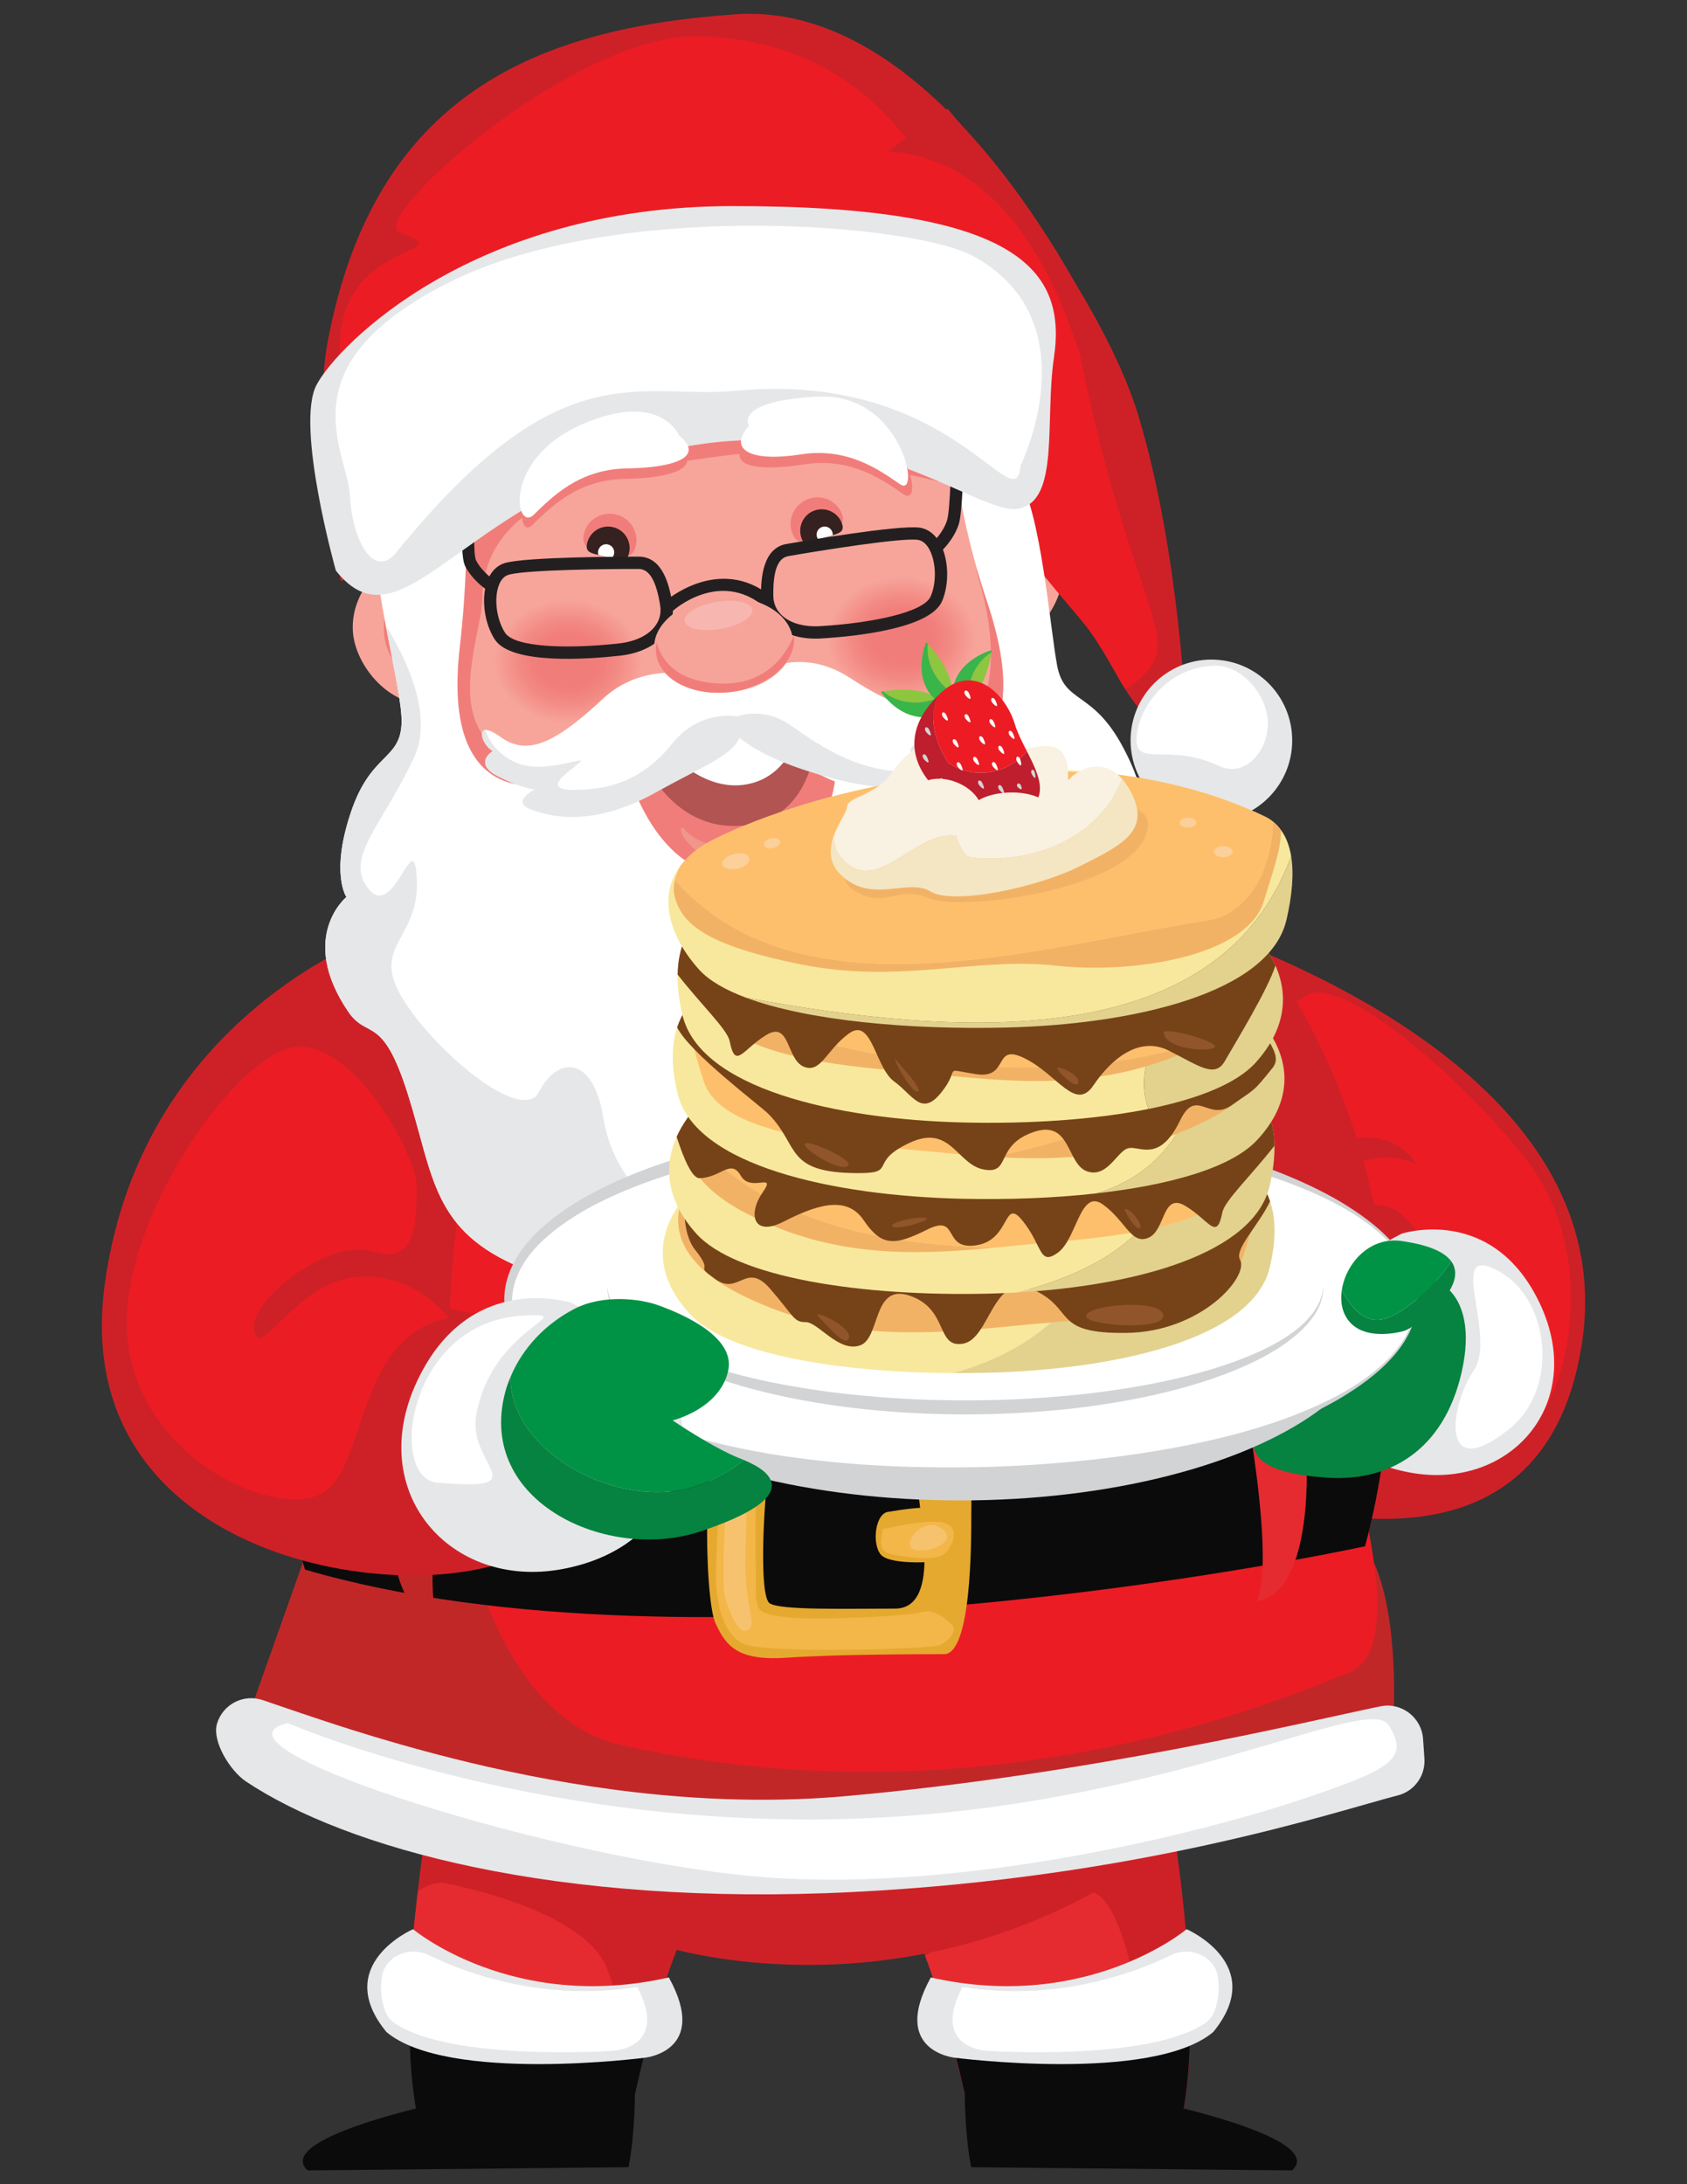 <svg xmlns="http://www.w3.org/2000/svg" xmlns:xlink="http://www.w3.org/1999/xlink" id="Layer_1" viewBox="0 0 612 792"><rect x="0" y="0" width="612" height="792" fill="#333333" stroke="none"/><defs><style>.cls-1,.cls-2,.cls-3{fill:none;}.cls-2{clip-path:url(#clippath-1);}.cls-4{fill:#f59b92;}.cls-5{fill:#f59890;}.cls-6{fill:#f5928b;}.cls-7{fill:#f5978e;}.cls-8{fill:#f5978f;}.cls-9{fill:#f5948d;}.cls-10{fill:#f5948c;}.cls-11{fill:#f5938b;}.cls-12{fill:#f5918a;}.cls-13{fill:#f5968e;}.cls-14{fill:#f59990;}.cls-15{fill:#f7a59b;}.cls-16{fill:#f8b6b1;}.cls-17{fill:#f3b649;}.cls-18{fill:#f59a91;}.cls-19{fill:#f9f1e1;}.cls-20{fill:#f7c26d;}.cls-21{fill:#f8e89d;}.cls-22{fill:#009345;}.cls-23{fill:#f28a84;}.cls-24{fill:#f2827e;}.cls-25{fill:#f28983;}.cls-26{fill:#f28882;}.cls-27{fill:#f28b84;}.cls-28{fill:#f28680;}.cls-29{fill:#f28681;}.cls-30{fill:#f28781;}.cls-31{fill:#f28480;}.cls-32{fill:#f2837f;}.cls-33{fill:#f28580;}.cls-34{fill:#f2817d;}.cls-35{fill:#f4e6c3;}.cls-36{fill:#e6e7e8;}.cls-37{fill:#f69c93;}.cls-38{fill:#f6a399;}.cls-39{fill:#f6a49a;}.cls-40{fill:#f6a198;}.cls-41{fill:#f69f96;}.cls-42{fill:#f69d94;}.cls-43{fill:#f69d93;}.cls-44{fill:#f6a097;}.cls-45{fill:#f6a096;}.cls-46{fill:#e4a82f;}.cls-47{fill:#ec1c24;}.cls-48{fill:#f49189;}.cls-49{fill:#fff;}.cls-50{fill:#ed1c24;}.cls-51{fill:#f38d86;}.cls-52{fill:#f39089;}.cls-53{fill:#f38e87;}.cls-54{fill:#f38c85;}.cls-55{fill:#f07d7a;}.cls-56{fill:#f2b266;}.cls-57{fill:#f38b85;}.cls-58{fill:#fcd09a;}.cls-59{fill:#ffc53f;}.cls-60{fill:#fdbf6c;}.cls-61{fill:#e52b30;}.cls-62{fill:#f17f7b;}.cls-63{fill:#f1968a;}.cls-64{fill:#f17e7b;}.cls-65{fill:#f17e7a;}.cls-66{fill:#f1807d;}.cls-67{fill:#f17d7a;}.cls-68{fill:#f1807c;}.cls-69{fill:#e5a92f;}.cls-70{fill:#91552c;}.cls-71{fill:#8dc63f;}.cls-72{fill:#b25452;}.cls-73{fill:#be1e2d;}.cls-74{fill:#c22728;}.cls-75{fill:#ce2127;}.cls-76{fill:#d1d3d4;}.cls-77{fill:#e2d28d;}.cls-78{fill:#231f20;}.cls-79{fill:#0b0b0b;}.cls-80{fill:#068241;}.cls-81{fill:#39b54a;}.cls-82{fill:#352120;}.cls-83{fill:#764318;}.cls-3{clip-path:url(#clippath);}</style><clipPath id="clippath"><ellipse class="cls-1" cx="206.14" cy="239.91" rx="22.35" ry="26.92" transform="translate(-36.63 442.68) rotate(-89.2)"/></clipPath><clipPath id="clippath-1"><ellipse class="cls-1" cx="327.03" cy="231.6" rx="22.35" ry="26.92" transform="translate(90.87 555.35) rotate(-89.2)"/></clipPath></defs><path class="cls-75" d="m404.44 326.72s187.05 45.39 169.43 160.44c-17.18 112.19-155.64 41.81-155.64 41.81l-13.79-202.25z"/><path class="cls-47" d="m539.03 521.23s-15.45-81.72-37.19-84.05c-21.74-2.33-24.22-1.62-20.13-8.02 4.09-6.41 19.34-13.14 32.35-6.93-9.05-13.72-26.9-11.21-33.99-3.92-9.94-1.97-66.3-13.35-6.87-56.93 13.3-9.75 59.86 32.46 80.54 59.18 34.92 45.12 4.92 118.47-14.71 100.66z"/><path class="cls-75" d="m162.86 617.07s-7.13 31.81-11.3 68.77c-1.59 14.02-2.73 28.75-2.96 42.79 29.38 6.24 56.71 13.56 85.55 14.8 5.69-22.19 14.41-49.57 25.23-62.3 19.85-23.36-96.52-64.06-96.52-64.06z"/><path class="cls-75" d="m427.97 771.84c-3.18.22-6.25.44-9.1.55l-65.37 4.17s-6.69-37.62-17.88-67.35c-4.28-11.41-9.21-21.61-14.7-28.08-19.85-23.36 96.52-64.06 96.52-64.06s23.36 104.75 10.53 154.77z"/><path class="cls-61" d="m220.28 746.18c-8.56-.55-27.09-1.75-67.13-4.28-5.7-22.49-4.98-26.01-1.58-56.06 2.74-1.97 5.7-3.07 8.77-3.18.0.0 52.21 9.1 60.11 31.81 4.61 13.05 2.79 10.76-.17 31.71z"/><path class="cls-61" d="m418.87 772.39-65.37 4.17s-6.69-37.62-17.88-67.35c18.43-11.63 47.38-27.64 60.77-23.14 12.94 4.28 19.52 51.99 22.49 86.32z"/><path class="cls-79" d="m228.01 785.84c2.17-10.86 2.31-24.61 2.32-26.41 1.06-4.76 2.33-10.16 3.82-15.99-28.84-1.24-56.17-8.56-85.55-14.8-.21 13 .43 25.3 2.27 35.92-16.15 4.03-49.02 13.57-39.25 22.45"/><path class="cls-36" d="m149.84 699.53s36.02 30.31 92.8 17.5c14.81 26.77-8.64 29.1-8.64 29.1s-71.59 9.31-93.81-9.31c-20.04-24.43 9.65-37.29 9.65-37.29z"/><path class="cls-49" d="m138.56 716.67c1.21-7.37 9.94-11.16 16.97-7.74 14.35 6.98 41.87 16.84 75.66 11.58 11.67 22.3-8.9 23.13-8.9 23.13s-57.67 3.95-78.82-9.81c-1.79-1.17-3.15-2.93-3.84-4.88-1.57-4.42-1.67-8.6-1.07-12.28z"/><path class="cls-75" d="m504.2 491.81c0 24.02-3.18 47.16-8.99 68.88-25.56 94.88-110.78 151.8-201.71 151.8s-155.1-52.76-182.84-143.36c-7.13-22.92-11.08-47.6-11.41-73.38-.11-1.32-.11-2.63-.11-3.95.0-79.96 35.1-150.6 88.62-192.39 32.47-25.45 71.73-40.36 113.96-40.36 79.08.0 147.52 52.1 180.87 128.11 13.82 31.48 21.61 67.02 21.61 104.64z"/><path class="cls-74" d="m110.43 565.02-24.96 70.35s145.24 80.18 419.07 7.56c6.05-74.13-12.1-84.72-12.1-84.72s-244.33 50.68-382 6.81z"/><path class="cls-47" d="m489.47 606.41c-24.78 10.07-132.41 55.75-264.05 26.33-61.32-13.71-83.63-140.16-39.61-284.5 15.89 47.66 53.79 62.07 96.02 62.07 79.08.0 122.88-104.19 156.23-28.18 48.79 120.27 78.12 213.44 51.42 224.28z"/><circle class="cls-46" cx="304.18" cy="471.94" r="22.6"/><circle class="cls-59" cx="299.99" cy="468.26" r="15.07"/><path class="cls-36" d="m78.77 624.86c2.17-6.96 9.62-10.73 16.52-8.4 30.19 10.16 118.71 43.15 211.8 34.8 88.4-7.93 165.51-26.7 193.65-32.53 7.67-1.59 14.96 3.98 15.51 11.79l.49 7.06c.43 6.23-3.55 11.87-9.6 13.43-22.87 5.88-93.31 29.82-197.78 35.05-108.02 5.4-183.82-15.89-220.13-40.09-5.67-3.78-12.5-14.6-10.47-21.1h0z"/><path class="cls-49" d="m104.38 624.78s86.99 37.82 201.97 34.8c114.98-3.03 189.87-46.14 197.43-34.04s1.51 15.89-32.53 27.23c-34.04 11.35-119.52 33.28-192.89 27.99-73.38-5.3-208.78-47.66-173.98-55.98z"/><path class="cls-79" d="m504.2 491.81c0 24.02-3.18 47.16-8.99 68.88-16.34 3.51-242.18 50.13-384.55 8.45-7.13-22.92-11.08-47.6-11.41-73.38 13.93 4.28 202.26 60.98 404.96-3.95z"/><path class="cls-69" d="m329.96 509.62c-25.03.64-65.87 3.18-65.87 3.18-9.88 6.35-8.56 66.69-4.61 75.58s8.56 13.97 26.35 12.7 51.38-1.27 56.65-1.27c9.88.0 9.88-39.91 9.88-50.81.0-19.05 2.63-40.01-22.4-39.38zm-5.27 73.67c-17.78.0-41.5.64-45.45-1.91-3.95-2.54-1.98-34.93-1.32-40.01s-.66-12.7 10.54-12.7 36.89-1.91 39.52.0 5.93 5.72 5.27 11.43c-.66 5.72 9.22 43.19-8.56 43.19z"/><path class="cls-69" d="m322.71 548.15s24.15-4.66 25.47 2.12c1.32 6.77 2.2 13.13-2.63 14.82s-22.4 2.54-25.91-1.27c-3.51-3.81-2.2-15.67 3.07-15.67z"/><path class="cls-17" d="m263.65 519.78c-2.23 6.18-3.95 44.67-3.95 51.87s1.76 20.53 9.88 24.35c8.12 3.81 67.19 1.91 70.92.64s6.81-5.5 5.05-7.2c-1.76-1.69-6.15-6.35-11.2-4.87s-39.74 3.18-50.28 1.69c-10.54-1.48-9.88-2.33-9.88-14.82s-.88-40.86 2.63-43.19c3.51-2.33 39.3-1.91 38.2-2.75-1.1-.85-17.57-8.89-28.32-10.37-10.76-1.48-21.3-.21-23.05 4.66z"/><path class="cls-17" d="m320.3 554.5c-.66 3.81-2.2 8.04 3.29 9.1 5.49 1.06 16.25 2.75 19.32-.42 3.07-3.18 5.27-9.31-.44-11.01-5.71-1.69-22.18 2.33-22.18 2.33z"/><path class="cls-20" d="m264.09 536.72s-3.07 36.62-.88 43.19c2.2 6.56 5.05 13.34 8.34 11.01 3.29-2.33-1.76-8.26-1.1-27.94s1.1-43.19-6.37-26.25z"/><path class="cls-20" d="m341.37 554.08c-7.05-4.69-15.37 7.2-9 8.04s15.37-3.81 9-8.04z"/><path class="cls-74" d="m167.07 495.43s-15.89 76.02-7.94 93.04c-23.83-3.4-20.42-68.08-11.35-93.04 9.08-24.96 19.29.0 19.29.0z"/><path class="cls-61" d="m447.93 487.62s15.89 76.02 7.94 93.04c23.83-3.4 20.42-68.08 11.35-93.04-9.08-24.96-19.29.0-19.29.0z"/><path class="cls-79" d="m352.32 785.84c-2.17-10.86-2.31-24.61-2.32-26.41-1.06-4.76-2.33-10.16-3.82-15.99 28.84-1.24 56.17-8.56 85.55-14.8.21 13-.43 25.3-2.27 35.92 16.15 4.03 49.02 13.57 39.25 22.45"/><path class="cls-36" d="m430.48 699.53s-36.02 30.31-92.8 17.5c-14.81 26.77 8.64 29.1 8.64 29.1s71.59 9.31 93.81-9.31c20.04-24.43-9.65-37.29-9.65-37.29z"/><path class="cls-49" d="m441.77 716.67c-1.21-7.37-9.94-11.16-16.97-7.74-14.35 6.98-41.87 16.84-75.66 11.58-11.67 22.3 8.9 23.13 8.9 23.13s57.67 3.95 78.82-9.81c1.79-1.17 3.15-2.93 3.84-4.88 1.57-4.42 1.67-8.6 1.07-12.28z"/><path class="cls-75" d="m143.34 336.17S51.97 364.05 38.03 465.48c-13.94 101.44 111.5 118.47 151 98.34 39.49-20.13.89-86.78.89-86.78s-41.15 2.38-45.03-17.76c0 0 17.04-41.81 19.36-69.69"/><path class="cls-36" d="m508.53 447.33s33.05-10.85 50.14 25.45c17.08 36.3-10.9 67.82-47.08 61.19-36.18-6.63-43.63-37.91-37.32-55.52s34.26-31.12 34.26-31.12z"/><path class="cls-49" d="m544.11 461.16c18.34 10.49 21.3 42.54 3.69 56.76-25.82 20.86-21.84-8.23-13.14-21s-10.94-47.42 9.44-35.76z"/><path class="cls-80" d="m503.77 468.19s-22.82 15.21-40.57 37.19c-17.75 21.97-6.34 28.74 18.17 30.43 24.51 1.69 43.95-11.83 49.44-40.99 5.49-29.16-13.95-37.61-27.05-26.62z"/><path class="cls-75" d="m402.45 126.75S346.59-.36 266.85 5.18c-72.27 5.02-130.62 29.08-147.81 117.79-6.63 34.19 4.6 87.66 4.6 87.66l278.81-83.88z"/><path class="cls-47" d="m353.41 116.73c3.51 2.46-8.06-102.62-101.05-103.54-44.34-.44-119.77 66.54-107.21 71.09 26 9.42-31.98.4-20.33 55.67 3.05 14.46 61.12-41.55 130.83-64.84 69.71-23.29 105.71 66.99 97.76 41.62z"/><path class="cls-15" d="m341.24 204.26c-.15 13.5 11.53 28.28 23.16 28.41 11.64.13 21.53-14.01 21.68-27.52.15-13.5-11.87-24.99-23.51-25.11-11.64-.13-21.19 10.72-21.34 24.22z"/><path class="cls-67" d="m347.56 187.84s21.82-4.72 26.88 14.16c5.69 21.25-19.22 31.49-26.4 21.99s-.48-36.15-.48-36.15z"/><path class="cls-75" d="m430.37 262.69s-8.29 9.6-22.3-13.05c-.78-1.14-1.44-2.3-2.18-3.62-13.5-23.91-10.51-15.99-34.34-46.39-2.39-3.08-4.99-6.41-7.77-9.84-32.79-41.56-84.1-104.83-84.1-104.83l6.36-4.53 36.01-25.59 21.68-15.41s54.02 61.5 69.2 111.18c15.12 49.64 17.44 112.08 17.44 112.08z"/><path class="cls-47" d="m417.1 242.2c-3.11 3.87-6.13 6.26-9.03 7.43-.78-1.14-1.44-2.3-2.18-3.62-13.5-23.91-10.51-15.99-34.34-46.39-2.39-3.08-4.99-6.41-7.77-9.84-5.85-14.57-11.33-28.51-16.74-37.64-11.13-18.9 7.94-66.98-60.99-71.72-18.07-1.27-42.19.47-74.52 6.48-6.91 1.26 90.55-31.11 97.53-31.81 4.19-.45 8.53-.57 12.99-.26 24.59 1.76 51.8 17.67 69.81 74.17 16.61 82.91 35.24 100.7 25.23 113.19z"/><path class="cls-15" d="m171.87 221.05c3.68 12.99-3.71 30.31-14.91 33.48s-24.45-7.88-28.13-20.87 4.9-27.22 16.1-30.39c11.2-3.17 23.26 4.79 26.94 17.78z"/><path class="cls-67" d="m161.47 206.86s-22.3 1.16-22.23 20.71c.08 22 26.8 25.35 31.24 14.3 4.44-11.05-9.01-35.01-9.01-35.01z"/><path class="cls-15" d="m375.29 248.49C365.8 303 319.89 342.84 259.81 342c-67.11-.94-112.73-54.41-111.83-118.46.79-56.79 37.83-102.98 92.95-111.96 7.05-1.26 14.42-1.84 22.13-1.73 20.63.29 39.38 5.65 55.57 14.84 19.57 10.93 35.21 27.48 45.37 47.35 8.72 17.02 12.4 70.13 11.29 76.46z"/><path class="cls-67" d="m376.93 257.3c-9.49 54.51-55.4 94.35-115.48 93.51-67.11-.94-112.73-54.41-111.83-118.46.79-56.79 37.83-102.98 92.95-111.96 27.52 2.31 54.44 6.43 77.71 13.11 19.57 10.93 35.21 27.48 45.37 47.35-27.11-6.95-74.41-19.1-101.21-15.84-42.36 5.3-88.95 14.74-89.42 51.76-.23 18.3-25.96 68.34 48.06 61.67 54.92-27.35 65.51-2.52 65.51-2.52s94.42 23.2 65.33-69.97c.88 1.6 22.36 49.77 23.02 51.36z"/><g class="cls-3"><rect class="cls-39" x="177.03" y="214.62" width="58.23" height="50.58" transform="translate(-49.4 53.5) rotate(-13.22)"/><ellipse class="cls-39" cx="206.14" cy="239.91" rx="22.35" ry="26.92" transform="translate(-36.63 442.68) rotate(-89.2)"/><ellipse class="cls-38" cx="206.14" cy="239.91" rx="22.1" ry="26.62" transform="translate(-36.63 442.68) rotate(-89.2)"/><ellipse class="cls-38" cx="206.14" cy="239.91" rx="21.85" ry="26.32" transform="translate(-36.63 442.68) rotate(-89.2)"/><ellipse class="cls-40" cx="206.14" cy="239.91" rx="21.6" ry="26.02" transform="translate(-36.63 442.68) rotate(-89.2)"/><ellipse class="cls-44" cx="206.14" cy="239.91" rx="21.35" ry="25.72" transform="translate(-36.63 442.68) rotate(-89.2)"/><ellipse class="cls-45" cx="206.14" cy="239.91" rx="21.1" ry="25.41" transform="translate(-36.63 442.68) rotate(-89.2)"/><ellipse class="cls-41" cx="206.14" cy="239.91" rx="20.85" ry="25.11" transform="translate(-36.63 442.68) rotate(-89.2)"/><ellipse class="cls-42" cx="206.14" cy="239.91" rx="20.6" ry="24.81" transform="translate(-36.63 442.68) rotate(-89.2)"/><ellipse class="cls-43" cx="206.14" cy="239.91" rx="20.35" ry="24.51" transform="translate(-36.63 442.68) rotate(-89.2)"/><ellipse class="cls-37" cx="206.14" cy="239.91" rx="20.09" ry="24.2" transform="translate(-36.63 442.68) rotate(-89.2)"/><ellipse class="cls-4" cx="206.14" cy="239.91" rx="19.84" ry="23.9" transform="translate(-36.63 442.68) rotate(-89.2)"/><ellipse class="cls-18" cx="206.14" cy="239.91" rx="19.59" ry="23.6" transform="translate(-36.63 442.68) rotate(-89.2)"/><ellipse class="cls-14" cx="206.14" cy="239.91" rx="19.34" ry="23.3" transform="translate(-36.63 442.68) rotate(-89.2)"/><ellipse class="cls-5" cx="206.14" cy="239.91" rx="19.09" ry="23" transform="translate(-36.63 442.68) rotate(-89.2)"/><ellipse class="cls-8" cx="206.14" cy="239.91" rx="18.84" ry="22.69" transform="translate(-36.63 442.68) rotate(-89.2)"/><ellipse class="cls-7" cx="206.14" cy="239.91" rx="18.59" ry="22.39" transform="translate(-36.63 442.68) rotate(-89.2)"/><ellipse class="cls-13" cx="206.14" cy="239.91" rx="18.34" ry="22.09" transform="translate(-36.63 442.68) rotate(-89.2)"/><ellipse class="cls-9" cx="206.14" cy="239.91" rx="18.09" ry="21.79" transform="translate(-36.63 442.68) rotate(-89.2)"/><ellipse class="cls-10" cx="206.14" cy="239.91" rx="17.84" ry="21.48" transform="translate(-36.63 442.68) rotate(-89.2)"/><ellipse class="cls-11" cx="206.14" cy="239.91" rx="17.59" ry="21.18" transform="translate(-36.63 442.68) rotate(-89.2)"/><ellipse class="cls-6" cx="206.14" cy="239.91" rx="17.33" ry="20.88" transform="translate(-36.63 442.68) rotate(-89.2)"/><ellipse class="cls-12" cx="206.14" cy="239.91" rx="17.08" ry="20.58" transform="translate(-36.63 442.68) rotate(-89.2)"/><ellipse class="cls-48" cx="206.14" cy="239.91" rx="16.83" ry="20.28" transform="translate(-36.63 442.68) rotate(-89.2)"/><ellipse class="cls-52" cx="206.14" cy="239.91" rx="16.58" ry="19.97" transform="translate(-36.63 442.68) rotate(-89.2)"/><ellipse class="cls-53" cx="206.14" cy="239.91" rx="16.33" ry="19.67" transform="translate(-36.63 442.68) rotate(-89.2)"/><ellipse class="cls-53" cx="206.14" cy="239.91" rx="16.08" ry="19.37" transform="translate(-36.63 442.68) rotate(-89.2)"/><ellipse class="cls-51" cx="206.14" cy="239.91" rx="15.83" ry="19.07" transform="translate(-36.63 442.68) rotate(-89.2)"/><ellipse class="cls-54" cx="206.14" cy="239.91" rx="15.58" ry="18.76" transform="translate(-36.63 442.68) rotate(-89.2)"/><ellipse class="cls-57" cx="206.14" cy="239.91" rx="15.33" ry="18.46" transform="translate(-36.63 442.68) rotate(-89.2)"/><ellipse class="cls-27" cx="206.14" cy="239.91" rx="15.08" ry="18.16" transform="translate(-36.63 442.68) rotate(-89.2)"/><ellipse class="cls-23" cx="206.14" cy="239.91" rx="14.83" ry="17.86" transform="translate(-36.63 442.68) rotate(-89.2)"/><ellipse class="cls-25" cx="206.14" cy="239.91" rx="14.57" ry="17.56" transform="translate(-36.63 442.68) rotate(-89.2)"/><ellipse class="cls-26" cx="206.14" cy="239.91" rx="14.32" ry="17.25" transform="translate(-36.63 442.68) rotate(-89.2)"/><ellipse class="cls-26" cx="206.14" cy="239.91" rx="14.07" ry="16.95" transform="translate(-36.63 442.68) rotate(-89.2)"/><ellipse class="cls-30" cx="206.14" cy="239.91" rx="13.82" ry="16.65" transform="translate(-36.63 442.68) rotate(-89.2)"/><ellipse class="cls-29" cx="206.14" cy="239.91" rx="13.57" ry="16.35" transform="translate(-36.63 442.68) rotate(-89.2)"/><ellipse class="cls-28" cx="206.14" cy="239.91" rx="13.32" ry="16.04" transform="translate(-36.63 442.68) rotate(-89.2)"/><ellipse class="cls-33" cx="206.14" cy="239.91" rx="13.07" ry="15.74" transform="translate(-36.63 442.68) rotate(-89.2)"/><ellipse class="cls-31" cx="206.14" cy="239.91" rx="12.82" ry="15.44" transform="translate(-36.63 442.68) rotate(-89.2)"/><ellipse class="cls-32" cx="206.14" cy="239.91" rx="12.57" ry="15.14" transform="translate(-36.63 442.68) rotate(-89.2)"/><ellipse class="cls-32" cx="206.14" cy="239.91" rx="12.32" ry="14.84" transform="translate(-36.63 442.68) rotate(-89.2)"/><ellipse class="cls-24" cx="206.14" cy="239.91" rx="12.07" ry="14.53" transform="translate(-36.63 442.68) rotate(-89.2)"/><ellipse class="cls-24" cx="206.14" cy="239.91" rx="11.81" ry="14.23" transform="translate(-36.63 442.68) rotate(-89.2)"/><ellipse class="cls-34" cx="206.14" cy="239.91" rx="11.56" ry="13.93" transform="translate(-36.63 442.68) rotate(-89.2)"/><ellipse class="cls-66" cx="206.14" cy="239.91" rx="11.31" ry="13.63" transform="translate(-36.63 442.68) rotate(-89.2)"/><ellipse class="cls-68" cx="206.14" cy="239.91" rx="11.06" ry="13.32" transform="translate(-36.63 442.68) rotate(-89.2)"/><ellipse class="cls-68" cx="206.14" cy="239.91" rx="10.81" ry="13.02" transform="translate(-36.63 442.68) rotate(-89.2)"/><ellipse class="cls-62" cx="206.14" cy="239.91" rx="10.56" ry="12.72" transform="translate(-36.63 442.68) rotate(-89.2)"/><ellipse class="cls-62" cx="206.14" cy="239.91" rx="10.31" ry="12.42" transform="translate(-36.63 442.68) rotate(-89.2)"/><ellipse class="cls-64" cx="206.14" cy="239.91" rx="10.06" ry="12.12" transform="translate(-36.63 442.68) rotate(-89.2)"/><ellipse class="cls-65" cx="206.14" cy="239.91" rx="9.81" ry="11.81" transform="translate(-36.63 442.68) rotate(-89.2)"/><ellipse class="cls-65" cx="206.14" cy="239.91" rx="9.56" ry="11.51" transform="translate(-36.63 442.68) rotate(-89.2)"/><ellipse class="cls-67" cx="206.14" cy="239.91" rx="9.31" ry="11.21" transform="translate(-36.63 442.68) rotate(-89.2)"/><ellipse class="cls-55" cx="206.14" cy="239.91" rx="9.05" ry="10.91" transform="translate(-36.63 442.68) rotate(-89.2)"/></g><g class="cls-2"><rect class="cls-39" x="297.91" y="206.31" width="58.23" height="50.58" transform="translate(-44.3 80.92) rotate(-13.22)"/><ellipse class="cls-39" cx="327.03" cy="231.6" rx="22.35" ry="26.92" transform="translate(90.87 555.35) rotate(-89.2)"/><ellipse class="cls-38" cx="327.03" cy="231.6" rx="22.1" ry="26.62" transform="translate(90.87 555.35) rotate(-89.2)"/><ellipse class="cls-38" cx="327.03" cy="231.6" rx="21.85" ry="26.32" transform="translate(90.87 555.35) rotate(-89.2)"/><ellipse class="cls-40" cx="327.03" cy="231.6" rx="21.6" ry="26.02" transform="translate(90.87 555.35) rotate(-89.2)"/><ellipse class="cls-44" cx="327.03" cy="231.6" rx="21.35" ry="25.72" transform="translate(90.87 555.35) rotate(-89.2)"/><ellipse class="cls-45" cx="327.03" cy="231.6" rx="21.1" ry="25.41" transform="translate(90.87 555.35) rotate(-89.2)"/><ellipse class="cls-41" cx="327.03" cy="231.6" rx="20.85" ry="25.11" transform="translate(90.87 555.35) rotate(-89.2)"/><ellipse class="cls-42" cx="327.03" cy="231.6" rx="20.6" ry="24.81" transform="translate(90.87 555.35) rotate(-89.2)"/><ellipse class="cls-43" cx="327.03" cy="231.6" rx="20.35" ry="24.51" transform="translate(90.87 555.35) rotate(-89.2)"/><ellipse class="cls-37" cx="327.03" cy="231.6" rx="20.09" ry="24.2" transform="translate(90.87 555.35) rotate(-89.2)"/><ellipse class="cls-4" cx="327.03" cy="231.6" rx="19.84" ry="23.9" transform="translate(90.87 555.35) rotate(-89.2)"/><ellipse class="cls-18" cx="327.03" cy="231.6" rx="19.59" ry="23.6" transform="translate(90.87 555.35) rotate(-89.2)"/><ellipse class="cls-14" cx="327.03" cy="231.6" rx="19.34" ry="23.3" transform="translate(90.87 555.35) rotate(-89.2)"/><ellipse class="cls-5" cx="327.03" cy="231.6" rx="19.09" ry="23" transform="translate(90.87 555.35) rotate(-89.2)"/><ellipse class="cls-8" cx="327.03" cy="231.6" rx="18.84" ry="22.69" transform="translate(90.87 555.35) rotate(-89.2)"/><ellipse class="cls-7" cx="327.03" cy="231.6" rx="18.59" ry="22.39" transform="translate(90.87 555.35) rotate(-89.2)"/><ellipse class="cls-13" cx="327.03" cy="231.6" rx="18.34" ry="22.09" transform="translate(90.87 555.35) rotate(-89.2)"/><ellipse class="cls-9" cx="327.03" cy="231.6" rx="18.09" ry="21.79" transform="translate(90.87 555.35) rotate(-89.2)"/><ellipse class="cls-10" cx="327.03" cy="231.6" rx="17.84" ry="21.48" transform="translate(90.87 555.35) rotate(-89.2)"/><ellipse class="cls-11" cx="327.03" cy="231.6" rx="17.59" ry="21.18" transform="translate(90.87 555.35) rotate(-89.2)"/><ellipse class="cls-6" cx="327.03" cy="231.6" rx="17.33" ry="20.88" transform="translate(90.87 555.35) rotate(-89.2)"/><ellipse class="cls-12" cx="327.03" cy="231.6" rx="17.08" ry="20.58" transform="translate(90.87 555.35) rotate(-89.2)"/><ellipse class="cls-48" cx="327.03" cy="231.6" rx="16.83" ry="20.28" transform="translate(90.87 555.35) rotate(-89.2)"/><ellipse class="cls-52" cx="327.03" cy="231.6" rx="16.58" ry="19.97" transform="translate(90.87 555.35) rotate(-89.2)"/><ellipse class="cls-53" cx="327.03" cy="231.6" rx="16.33" ry="19.67" transform="translate(90.87 555.35) rotate(-89.2)"/><ellipse class="cls-53" cx="327.03" cy="231.6" rx="16.08" ry="19.37" transform="translate(90.87 555.35) rotate(-89.2)"/><ellipse class="cls-51" cx="327.03" cy="231.6" rx="15.83" ry="19.07" transform="translate(90.87 555.35) rotate(-89.2)"/><ellipse class="cls-54" cx="327.03" cy="231.6" rx="15.58" ry="18.76" transform="translate(90.87 555.35) rotate(-89.2)"/><ellipse class="cls-57" cx="327.03" cy="231.6" rx="15.33" ry="18.46" transform="translate(90.87 555.35) rotate(-89.2)"/><ellipse class="cls-27" cx="327.03" cy="231.6" rx="15.08" ry="18.16" transform="translate(90.87 555.35) rotate(-89.2)"/><ellipse class="cls-23" cx="327.03" cy="231.6" rx="14.83" ry="17.86" transform="translate(90.87 555.35) rotate(-89.2)"/><ellipse class="cls-25" cx="327.03" cy="231.6" rx="14.57" ry="17.56" transform="translate(90.87 555.35) rotate(-89.2)"/><ellipse class="cls-26" cx="327.03" cy="231.6" rx="14.32" ry="17.25" transform="translate(90.87 555.35) rotate(-89.2)"/><ellipse class="cls-26" cx="327.03" cy="231.6" rx="14.07" ry="16.95" transform="translate(90.87 555.35) rotate(-89.2)"/><ellipse class="cls-30" cx="327.03" cy="231.6" rx="13.82" ry="16.65" transform="translate(90.87 555.35) rotate(-89.2)"/><ellipse class="cls-29" cx="327.03" cy="231.6" rx="13.57" ry="16.35" transform="translate(90.87 555.35) rotate(-89.2)"/><ellipse class="cls-28" cx="327.03" cy="231.6" rx="13.32" ry="16.04" transform="translate(90.87 555.35) rotate(-89.2)"/><ellipse class="cls-33" cx="327.03" cy="231.6" rx="13.07" ry="15.74" transform="translate(90.87 555.35) rotate(-89.2)"/><ellipse class="cls-31" cx="327.03" cy="231.6" rx="12.82" ry="15.44" transform="translate(90.87 555.35) rotate(-89.2)"/><ellipse class="cls-32" cx="327.03" cy="231.6" rx="12.57" ry="15.14" transform="translate(90.87 555.35) rotate(-89.2)"/><ellipse class="cls-32" cx="327.03" cy="231.6" rx="12.32" ry="14.84" transform="translate(90.87 555.35) rotate(-89.2)"/><ellipse class="cls-24" cx="327.03" cy="231.6" rx="12.07" ry="14.53" transform="translate(90.87 555.35) rotate(-89.2)"/><ellipse class="cls-24" cx="327.03" cy="231.6" rx="11.81" ry="14.23" transform="translate(90.87 555.35) rotate(-89.2)"/><ellipse class="cls-34" cx="327.03" cy="231.6" rx="11.56" ry="13.93" transform="translate(90.87 555.35) rotate(-89.2)"/><ellipse class="cls-66" cx="327.03" cy="231.6" rx="11.31" ry="13.63" transform="translate(90.87 555.35) rotate(-89.2)"/><ellipse class="cls-68" cx="327.03" cy="231.6" rx="11.06" ry="13.32" transform="translate(90.87 555.35) rotate(-89.2)"/><ellipse class="cls-68" cx="327.03" cy="231.6" rx="10.81" ry="13.02" transform="translate(90.87 555.35) rotate(-89.2)"/><ellipse class="cls-62" cx="327.03" cy="231.6" rx="10.56" ry="12.72" transform="translate(90.87 555.35) rotate(-89.2)"/><ellipse class="cls-62" cx="327.03" cy="231.6" rx="10.31" ry="12.42" transform="translate(90.87 555.35) rotate(-89.2)"/><ellipse class="cls-64" cx="327.03" cy="231.6" rx="10.06" ry="12.12" transform="translate(90.87 555.35) rotate(-89.2)"/><ellipse class="cls-65" cx="327.03" cy="231.6" rx="9.81" ry="11.81" transform="translate(90.87 555.35) rotate(-89.2)"/><ellipse class="cls-65" cx="327.03" cy="231.6" rx="9.56" ry="11.51" transform="translate(90.87 555.35) rotate(-89.2)"/><ellipse class="cls-67" cx="327.03" cy="231.6" rx="9.31" ry="11.21" transform="translate(90.87 555.35) rotate(-89.2)"/><ellipse class="cls-55" cx="327.03" cy="231.6" rx="9.05" ry="10.91" transform="translate(90.87 555.35) rotate(-89.2)"/></g><path class="cls-49" d="m421.18 332.64c-10.82 30.69-18.82 15.78-22.99 46.7-4.17 30.93-8.19 33.25-24.14 64.73-43.41 85.75-128.35 58.13-128.35 58.13-1.3-.52-2.61-1.12-4-1.72-36.15-16.99-19.55-27.29-52.25-40.63-32.62-13.44-32.06-33.12-41.42-62.89-9.36-29.77-14.69-19.72-21.77-30.23-18.27-27.04-.59-41.46-.59-41.46s-5.83-8.38 1.52-30.43c7.33-22.23 18.28-18.96 18.5-33.14.07-6.55-3-20.45-5.77-35.01-3.12-16.59-5.76-33.85-2.54-41.29 1.7-4.18 5.17-7.7 9.13-10.64 9-6.96 20.88-10.57 20.88-10.57s4.46 25.98-.6 70.52c-7.78 67.37 41.48 47.55 41.48 47.55 5.61-1.56 108.13-7.1 113.92-6.52.0.0 60.43 15.92 35.96-57.39-14.22-42.54-12.57-69.4-12.57-69.4s12.33 1.55 22.37 6.87c4.4 2.22-1.03 13.18 1.36 17.01 8.35 12.73 11.59 54.78 14.2 68.54 2.63 13.94 12.86 8.85 23.86 29.52 10.99 20.49 6.67 29.73 6.67 29.73s4.06.28 7.15 3.87c3.47 3.92 5.78 11.97-.01 28.15z"/><path class="cls-67" d="m305.26 185.88c2.14 4.78-2.31 5.46-7.19 7.64-4.87 2.19-8.32 5.06-10.46.28s.07-10.42 4.94-12.61 10.56-.09 12.71 4.69z"/><path class="cls-67" d="m230.7 197.78c-1.1 5.12-5.07 4.55-10.29 3.43s-9.72-2.36-8.63-7.48c1.1-5.12 6.22-8.36 11.45-7.24 5.22 1.12 8.57 6.18 7.48 11.3z"/><path class="cls-82" d="m228.12 200.87c-.91 3.31-3.31 2.66-6.37 1.68-.77-.24-1.54-.51-2.39-.76-.78-.2-1.53-.37-2.24-.56-3.03-.7-4.99-1.19-4.04-4.57 1.15-4.16 5.45-6.59 9.6-5.44 4.19 1.16 6.62 5.48 5.43 9.64z"/><path class="cls-49" d="m222.71 201.06c-.15.61-.49 1.13-.96 1.49-.77-.24-1.54-.51-2.39-.76-.78-.2-1.53-.37-2.24-.56-.21-.55-.24-1.15-.06-1.72.44-1.59 2.06-2.5 3.62-2.06s2.47 2.06 2.03 3.61z"/><path class="cls-82" d="m305.4 189.73c1.07 2.86-.71 3.57-3.27 4.32-1.06.31-2.29.6-3.46 1.05-.6.21-1.16.49-1.66.73-3.04 1.45-4.92 2.86-6.21-.6-1.53-4.03.49-8.53 4.53-10.06 4.03-1.53 8.58.51 10.08 4.56z"/><path class="cls-49" d="m301.91 192.82c.16.43.22.83.21 1.23-1.06.31-2.29.6-3.46 1.05-.6.21-1.16.49-1.66.73-.23-.27-.45-.59-.57-.95-.56-1.51.2-3.21 1.71-3.77s3.21.2 3.77 1.71z"/><path class="cls-78" d="m323.3 228.11c-9.12 2.14-19.35 3.04-25.37 3.4-7.17.43-13.3-1.37-17.28-5.06-2.94-2.73-4.52-6.27-4.57-10.24-.1-7.27.91-17.09 8.78-18.88.03.0.05-.01.09-.02 4.17-.73 41.05-7.13 48.74-5.97 3 .45 5.52 2.39 7.32 5.6 3.15 5.68 3.48 14.73.74 21.06-2.12 4.91-9.79 8.07-18.45 10.11zm-37.61-26.39c-3.63.85-5.27 5.44-5.15 14.42.04 2.72 1.13 5.15 3.15 7.03 3.08 2.85 8.04 4.23 13.97 3.87 18.06-1.08 37.41-4.85 39.98-10.81 2.2-5.1 1.96-12.62-.55-17.12-.76-1.37-2.08-3.06-4.08-3.35-5.89-.89-36.07 3.98-47.26 5.94l-.07.02z"/><path class="cls-78" d="m340.45 200.42c-.76.18-1.6-.05-2.17-.68-.82-.91-.75-2.32.16-3.15.04-.03 3.63-3.32 5.11-7.87 1.17-3.58 1.67-22.52 1.73-34.38.0-1.24 1.03-2.24 2.25-2.23 1.23.0 2.23 1.01 2.22 2.24-.02 3.09-.19 30.35-1.94 35.75-1.87 5.72-6.19 9.64-6.37 9.8-.29.26-.63.43-.98.51z"/><path class="cls-78" d="m278.71 220.05c-.65.15-1.35.02-1.91-.43-15.87-12.74-31.91 1.17-32.56 1.77-.94.82-2.34.73-3.15-.18-.82-.92-.74-2.34.18-3.15.2-.18 19.53-17.01 38.33-1.91.96.77 1.11 2.18.34 3.14-.33.41-.77.67-1.23.78z"/><path class="cls-78" d="m228.89 237.08c-1.25.29-2.56.52-3.92.67-11.68 1.3-39.49 3.32-45.47-5.87-3.77-5.77-4.99-14.75-2.84-20.88 1.22-3.48 3.38-5.81 6.26-6.77 7.33-2.37 44.81-2.4 49.05-2.39.03.0.06.0.09.0 8.26.34 10.73 9.93 11.86 17.12.62 3.92-.35 7.68-2.78 10.87-2.67 3.49-6.94 6-12.25 7.25zm-43.84-28.81c-.28.07-.53.13-.74.21-1.91.63-2.92 2.52-3.44 4-1.71 4.87-.66 12.32 2.36 16.97 3.54 5.44 23.27 5.86 41.24 3.87 5.92-.67 10.57-2.86 13.12-6.19 1.68-2.2 2.34-4.78 1.92-7.47-1.41-8.92-3.83-13.16-7.6-13.35-10.94-.03-39.67.27-46.86 1.96z"/><path class="cls-78" d="m178.44 214.27c-.56.13-1.17.05-1.69-.28-.21-.13-5.14-3.26-7.94-8.59-2.74-5.2-.05-29.33.52-34.12.14-1.22 1.26-2.09 2.48-1.95 1.23.14 2.1 1.25 1.95 2.48-1.59 13.41-2.4 28.86-1 31.5 2.23 4.23 6.33 6.86 6.37 6.89 1.04.66 1.35 2.03.7 3.08-.33.52-.83.86-1.38.99z"/><path class="cls-36" d="m293.08 313.59s-10 22.05-43.53 9.95c33.63 27.45 43.29 7.64 43.53-9.95z"/><path class="cls-67" d="m227.44 278.58s9.03 37.1 36.82 39.06c26.55 1.87 40.83-22.48 39.05-45.8-2.05-26.96-36.3-1.68-36.3-1.68s-42.54-12.34-39.57 8.42z"/><path class="cls-72" d="m232.56 273.55s10.08 28.17 36.88 25.82 26.76-33.82 26.76-33.82-49.33-6.86-63.63 8z"/><path class="cls-49" d="m240.37 270.23s13.05 16.7 29.64 14.32 19.97-19.93 19.97-19.93-44.43.02-49.61 5.61z"/><path class="cls-63" d="m247.85 300.14s7.13 10.59 25.68 5.1c6.3 1.81-1.22 8.44-11.7 7.13-10.48-1.31-17.21-12.33-13.98-12.23z"/><path class="cls-49" d="m353.7 266.73c-8.4 6.28-12.35 6.88-12.35 6.88s9.43 2.87 2.84 6.84c-6.59 3.97-23.42 12.22-46.54.57-19.01-9.49-28.54-15.4-31.36-17.22-2.48 2.27-10.78 9.71-27.9 22.29-20.81 15.41-38.88 10.14-46.05 7.34-7.09-2.8 1.72-7.23 1.72-7.23s-4 .07-13.34-4.69-1.95-9.16-1.95-9.16c-3.25-1.87-5.38-7.25-2.74-7.66.99-.09 2.8.57 5.47 2.49 9.52 6.9 19.34 2.9 37.2-13.78 17.86-16.68 42.78-6.34 42.78-6.34 2.05-.44 3.72-.5 5-.16 1.29-.56 2.94-.79 5.03-.7.0.0 16.59-13.68 37.03-.27 20.43 13.4 33.76 15.21 41.98 6.79 5.68-5.86 7.09-3.03 6.05.47-.38 1.47-1.24 3.06-2.48 4.16.0.0 8.03 3.08-.37 9.36z"/><path class="cls-36" d="m353.7 266.73c-8.4 6.28-12.35 6.88-12.35 6.88s9.43 2.87 2.84 6.84c-6.59 3.97-17.87 8.95-46.54.57-20.84-6.09-26.59-11.63-29.41-13.45-2.8 6.49-12.84 10.06-30.72 19.98-22.48 12.47-38.01 8.68-45.18 5.88-7.09-2.8 1.72-7.23 1.72-7.23s-4 .07-13.34-4.69-1.95-9.16-1.95-9.16c-3.25-1.87-5.38-7.25-2.74-7.66 1.01 3.05 3.91 8.63 11.2 11.86 10.5 4.66 27.34-3.5 22.73.21-4.52 3.79-14.1 9.9-.84 9.66 13.18-.14 24.7-4.25 34.81-16.86 10.19-12.62 23.64-9.75 23.64-9.75s8.87-3.83 18.97 3.01c10.1 6.85 27.37 20.52 52.64 16.21-8.53-2.05-15.24-9.56.48-11.17 15.64-1.7 13.09-8.52 13.09-8.52s-5.82-2.64 3.82-6.15c-.38 1.47-1.24 3.06-2.48 4.16.0.0 8.03 3.08-.37 9.36z"/><path class="cls-39" d="m287.62 232.08v.18c.56 9.46-10.16 17.91-23.95 18.85-13.88 1.03-25.69-5.93-26.35-15.49-.06-1.44.06-2.95.44-4.27 2.24-7.71 11.79-13.92 23.51-14.77 13.88-.94 25.69 5.93 26.35 15.49z"/><path class="cls-67" d="m287.99 230.42c1.21 9.4-8.93 18.55-22.62 20.41-13.79 1.95-26.03-4.21-27.32-13.69-.16-1.43-.14-2.95.15-4.29 1.35 5.38 6.06 14.02 22.04 14.96 18.3 1.15 25.45-11.61 27.76-17.39z"/><ellipse class="cls-16" cx="260.64" cy="223.17" rx="12.44" ry="4.94" transform="translate(-34.26 47.76) rotate(-9.83)"/><path class="cls-36" d="m421.18 332.64c-10.82 30.69-18.82 15.78-22.99 46.7-4.17 30.93-8.19 33.25-24.14 64.73-43.41 85.75-128.35 58.13-128.35 58.13-1.3-.52-2.61-1.12-4-1.72-36.15-16.99-19.55-27.29-52.25-40.63-32.62-13.44-32.06-33.12-41.42-62.89-9.36-29.77-14.69-19.72-21.77-30.23-18.27-27.04-.59-41.46-.59-41.46s-5.83-8.38 1.52-30.43c7.33-22.23 18.28-18.96 18.5-33.14.07-6.55-3-20.45-5.77-35.01 8.44 13.8 17.11 33.32 10.29 47.98-11.75 25.12-25.66 36.53-16.35 47.84 9.39 11.21 16.45-24.63 17.37-3.37.92 21.26-16.54 23.65-5.63 42.17 10.83 18.62 43.8 47.06 50.07 34.42 6.37-12.56 19.45-13.47 23.16 9.44 7.66 47.28 70.52 56.41 96.02 43.21 26.94-13.96 18.3-25.54 12.26-34.08-7.88-11.14 26.89-41.2 28.01-6.06s24.77.59 25.17-27.24c.49-27.84 10.09-41.51 22.03-43.43 7.78-1.29 14.94-20.28 18.87-33.08 3.47 3.92 5.78 11.97-.01 28.15z"/><path class="cls-36" d="m121.85 206.94s-14.84-52.71-7-67.42 57.03-64.59 150.28-64.79c103.86-.22 121.92 22.96 117.23 54.79-3.41 23.12 2.17 51.95-12.78 54.92-14.95 2.97-58.83-38.23-130.61-20.39-71.78 17.84-93.23 72.82-117.11 42.89z"/><path class="cls-49" d="m370.22 168.84s26.05-52.67-17.4-76.08c-21.86-11.78-129.95-20.55-190.09 9.73-60.15 30.28-36.66 60.86-35.76 77.42s8.83 30.23 16.78 20.42c59.91-73.9 87.68-55.3 123.42-58.64 78.7-7.37 101.12 48.31 103.06 27.16z"/><path class="cls-67" d="m245.76 161.72s1.09-5.57-29.44-1.94c-30.53 3.64-29.99 37.18-23.29 30.67 6.7-6.51 16.49-16.54 33.77-16.8 17.28-.27 28.51-4.17 18.97-11.93z"/><path class="cls-49" d="m246.35 157.93s-6.58-16.33-34.85-4.22c-29.46 12.62-24.58 39.46-17.89 32.95 6.7-6.51 16.49-16.54 33.77-16.8 17.28-.27 28.51-4.17 18.97-11.93z"/><path class="cls-67" d="m270.92 159.86s-2.02-5.31 28.68-6.91c30.71-1.6 35.86 31.55 28.16 26.27s-19.06-13.5-36.13-10.82c-17.07 2.67-28.8.73-20.71-8.53z"/><path class="cls-49" d="m271.71 154.38s-5.8-8.96 24.91-10.56c30.71-1.6 37.62 37.06 29.92 31.78s-19.06-13.5-36.13-10.82c-17.07 2.67-26.79-1.13-18.7-10.39z"/><circle class="cls-36" cx="439.46" cy="268.49" r="29.32"/><path class="cls-49" d="m412.3 267.97c-.27 10.36 12.12 1.28 29.91 9.77 8.96 4.28 17.46-4.61 17.73-14.97.27-10.36-9.4-21.72-19.32-21.39-18.03.59-28.05 16.23-28.32 26.59z"/><ellipse class="cls-76" cx="348.26" cy="476.51" rx="152.07" ry="67.56"/><ellipse class="cls-49" cx="349.14" cy="471.39" rx="164.79" ry="62.79"/><path class="cls-76" d="m514.18 471.39c0 8.02-4.1 15.42-9.4 21.15-5.31 5.85-11.85 10.4-18.56 14.47-13.62 7.94-28.52 13.44-43.65 17.75-30.35 8.61-62.02 11.68-93.44 11.53-31.45-.41-62.86-4.32-93.25-12.23-7.6-1.99-15.07-4.45-22.45-7.14-7.37-2.73-14.6-5.88-21.5-9.71-3.41-1.98-6.8-4.01-9.97-6.39-3.24-2.28-6.25-4.9-9.03-7.77-5.48-5.7-9.86-13.25-9.99-21.66-.1-8.41 4.12-16.18 9.52-22.1 5.44-6.02 12.06-10.69 18.92-14.71 13.85-7.9 28.87-13.27 44.12-17.34 30.56-8.07 62.16-11.35 93.64-11.28 31.46.08 63.1 3.41 93.46 11.98 15.12 4.34 30.03 9.84 43.65 17.79 6.72 4.08 13.26 8.63 18.56 14.49 5.29 5.74 9.39 13.15 9.38 21.17zm-.51.0c-.07-7.84-4.1-15.08-9.42-20.65-5.38-5.62-11.89-10.06-18.71-13.77-13.76-7.31-28.68-12.16-43.8-15.77-15.16-3.51-30.53-6.06-46.01-7.58-15.48-1.52-31.03-2.41-46.59-2.37-15.56.04-31.11.96-46.56 2.6-15.45 1.65-30.81 4.25-45.86 8.05-15 3.88-29.8 8.86-43.33 16.22-6.68 3.77-13.1 8.1-18.35 13.55-5.21 5.4-9.13 12.27-9.28 19.72-.08 7.46 3.67 14.55 8.8 20.16 5.14 5.7 11.57 10.22 18.27 14.09 13.54 7.65 28.39 12.91 43.5 16.71 7.57 1.9 15.2 3.52 22.9 4.83 7.7 1.28 15.45 2.21 23.21 2.99 15.53 1.53 31.13 2.03 46.7 1.89 15.58-.07 31.14-1.07 46.61-2.71 15.47-1.7 30.86-4.11 46.01-7.69 15.11-3.64 30.04-8.49 43.8-15.81 6.82-3.71 13.33-8.16 18.71-13.78 5.32-5.58 9.34-12.83 9.4-20.67z"/><path class="cls-49" d="m480.02 466.36c0 24.29-58.12 43.98-129.82 43.98s-129.82-19.69-129.82-43.98"/><path class="cls-76" d="m480.02 466.36c.14 3.03-.7 6.1-2.17 8.79-1.48 2.7-3.5 5.06-5.7 7.2-4.47 4.23-9.7 7.55-15.12 10.36-10.92 5.55-22.61 9.29-34.43 12.19-23.71 5.7-48.1 7.88-72.4 7.99-24.3-.1-48.69-2.29-72.4-7.99-11.82-2.89-23.52-6.64-34.44-12.19-5.42-2.81-10.65-6.13-15.12-10.36-2.2-2.14-4.21-4.51-5.7-7.21-1.46-2.7-2.31-5.76-2.16-8.8.12 3.03 1.21 5.93 2.83 8.41 1.6 2.5 3.68 4.66 5.94 6.59 4.57 3.81 9.85 6.71 15.3 9.11 10.9 4.88 22.53 8.04 34.23 10.55 11.74 2.38 23.62 4.15 35.57 5.17 11.94 1.12 23.95 1.61 35.95 1.6 12 .02 24-.48 35.95-1.59 11.95-1.02 23.83-2.78 35.57-5.17 11.7-2.51 23.32-5.67 34.23-10.55 5.46-2.4 10.73-5.3 15.3-9.11 2.25-1.93 4.33-4.09 5.94-6.59 1.63-2.48 2.71-5.37 2.83-8.41z"/><path class="cls-21" d="m386.14 474.66c2.56-2.56-12.81-5.12-20.49-5.12 20.49-5.12 40.98-12.81 53.78-30.73-7.68-2.56-17.93-5.12-25.61-5.12 12.59-2.52 25.15-10.01 32.87-22.42-44.63-4.58-120.22-3.35-160.2 7.16-5.66 3.64-10.83 7.84-15.42 12.63-.92.95-1.77 1.92-2.56 2.89-.54.67-1.05 1.33-1.54 2-9.12 12.5-9.37 26.97 3.46 40.67 13.33 14.25 53.02 21.07 95.44 21.28 15.4-4.44 29.37-11.34 40.26-23.23z"/><path class="cls-77" d="m460.75 435.63c-1.61-4.92-4.43-8.96-8.14-12.5-4-3.82-9.07-7.04-14.8-10.12-.36-.18-.72-.36-1.08-.56-3.12-.43-6.49-.83-10.03-1.19-7.72 12.41-20.28 19.91-32.87 22.42 7.68.0 17.93 2.56 25.61 5.12-12.81 17.93-33.29 25.61-53.78 30.73 7.68.0 23.05 2.56 20.49 5.12-10.9 11.89-24.87 18.78-40.26 23.23 3.86.02 7.74-.01 11.63-.1 46.58-1.05 96.81-11.99 103.08-38.13 2.41-9.96 2.25-17.7.15-24.02z"/><path class="cls-56" d="m451.01 455.4c-4.96 15.19-33.04 21.21-68.4 24.02-35.36 2.84-73.36 10.24-113.68-9.89-22.93-11.45-24.7-24.48-21.95-33.6 1.2-1.66 2.56-3.3 4.1-4.89 47.27-49.45 157.72-33.52 186.71-18.03 5.75 3.07 10.81 6.3 14.81 10.12 5.75 8.76 2.3 20.41-1.58 32.27z"/><path class="cls-83" d="m449.86 456.81c3.33 6.02-13.98 26.15-41.21 26.51-27.22.36-18.41-8.48-33.5-15.55-15.08-7.07-15.83 17.67-25.74 19.44-9.94 1.77-5.17-12.37-19.16-17.31-13.98-4.94-10.65 15.55-18.39 18-7.73 2.48-15.08-8.48-19.51-8.48s-4.05-1.77-12.88-12.01c-8.81-10.24-11.4 2.48-19.87-3.53-8.45-5.99.0-1.41-7.35-10.58-3.97-4.97-4.3-13.01-3.74-19.36.79-.97 1.64-1.95 2.56-2.89 4.58-4.79 9.76-8.99 15.42-12.63 43.15-11.35 127.82-11.88 170.23-5.97.36.2.72.38 1.08.56 5.74 3.07 10.81 6.3 14.8 10.12 3.71 3.53 6.53 7.58 8.14 12.5-4.43 9.17-13.04 17.29-10.88 21.18z"/><path class="cls-21" d="m419.44 438.8c-7.68-2.56-17.93-5.12-25.61-5.12 12.81-2.56 25.61-10.24 33.29-23.05 2.56-7.68-7.68-2.56-10.24-7.68-3.88-10.33-1.23-19.37 3.32-27.75-42.2-12.33-127.13-17.7-166.92 25.42-1.51 1.64-2.87 3.3-4.05 5.02-1.51 2.13-2.77 4.33-3.76 6.56-4.99 11.19-3.41 23.43 7.17 35.16 14.39 15.93 59.85 22.82 105.95 21.72 3.49-.08 7-.23 10.51-.43 19.32-5.13 38.25-12.92 50.34-29.84z"/><path class="cls-77" d="m452.7 392.5c-3.97-3.89-8.96-7.22-14.65-10.37-4.3-2.38-10.43-4.76-17.86-6.93-4.56 8.39-7.2 17.42-3.32 27.75 2.56 5.12 12.81.0 10.24 7.68-7.68 12.81-20.49 20.49-33.29 23.05 7.68.0 17.93 2.56 25.61 5.12-12.09 16.92-31.02 24.71-50.34 29.84 42.88-2.44 85.77-13.89 91.52-38.68 1.25-5.45 1.82-10.27 1.72-14.52-.15-10.04-3.76-17.18-9.63-22.95z"/><path class="cls-60" d="m452.7 392.51c-3.96-3.91-8.96-7.22-14.65-10.37-28.69-15.89-137.98-32.23-184.76 18.49-1.52 1.63-2.87 3.31-4.05 5.02-.36 1.22-.63 2.51-.8 3.85 27.07 33.23 69.21 41.71 111.81 42.97 7.85-.74 15.59-1.59 23.2-2.23 34.99-2.89 62.78-9.06 67.69-24.64 3.84-12.16 7.25-24.11 1.56-33.09z"/><path class="cls-56" d="m248.44 409.5c-1.11 8.96 2.78 20.39 22.51 30.6 31.22 16.15 61.04 15.02 89.3 12.36-42.6-1.26-84.74-9.73-111.81-42.97z"/><path class="cls-83" d="m462.33 415.45c-8.55 10.96-18.03 19.9-18.87 24.12-2.1 10.53-4.56 3.12-13.27-2.2-8.68-5.35-7.27 8.81-13.57 11.45-6.3 2.66-8.25-6.17-16.54-12.09-8.27-5.89-9.4 12.5-16.29 17.47-6.89 4.97-5.45-2.33-12.7-11.4-7.27-9.09-4.23 6.74-16.85 8.73-12.63 2.02-5.94-11.63-17.9-5.66-11.96 5.97-16.57 6.1-23.07-3.48-6.5-9.6-18.34-4.81-29.17.67-10.86 5.48-12.86-2.79-7.48-10.6 5.4-7.81-4.28.18-7.89-6.15-3.64-6.33-7.2.77-15.01.9-2.46.03-5.45-6.22-8.25-15.01 1-2.23 2.25-4.43 3.76-6.56 1.18-1.72 2.54-3.38 4.05-5.02 46.79-50.71 156.07-34.37 184.78-18.49 5.69 3.15 10.68 6.48 14.65 10.37 5.86 5.76 9.48 12.91 9.63 22.95z"/><path class="cls-21" d="m427.12 410.63c2.56-7.68-7.68-2.56-10.24-7.68-7.34-19.56 8.67-34.45 16.82-49.13-44.64-9.89-123.55-10.13-164.02-4.48-.36.2-.72.38-1.08.56-5.74 3.07-10.81 6.3-14.8 10.12-3.71 3.53-6.53 7.58-8.14 12.5-2.1 6.33-2.25 14.06.15 24.02 6.27 26.15 56.5 37.08 103.08 38.13 16.81.39 33.52-.24 48.71-1.93 11.5-3.22 22.59-10.56 29.52-22.1z"/><path class="cls-77" d="m459.42 372.82c-.49-.67-1-1.33-1.54-2-.79-.97-1.64-1.95-2.56-2.89-4.58-4.79-9.76-8.99-15.42-12.63-1.98-.52-4.07-1.01-6.21-1.48-8.15 14.68-24.15 29.57-16.82 49.13 2.56 5.12 12.81.0 10.24 7.68-6.93 11.55-18.02 18.89-29.52 22.1 26.93-2.99 49.06-9.31 58.37-19.25 12.83-13.7 12.57-28.17 3.46-40.67z"/><path class="cls-60" d="m455.44 368.06s-.08-.09-.13-.14c-47.27-49.45-157.72-33.52-186.71-18.03-5.75 3.07-10.81 6.3-14.81 10.12-5.75 8.76-2.3 20.41 1.58 32.27 4.96 15.19 33.04 21.21 68.4 24.02 11.83.95 23.95 2.41 36.35 3.18 37.26-7.19 71.15-22.41 95.3-51.42z"/><path class="cls-56" d="m455.44 368.06c-24.16 29.01-58.05 44.22-95.3 51.42 24.69 1.53 50.49.33 77.33-13.06 22.93-11.45 24.7-24.48 21.95-33.6-1.16-1.62-2.49-3.21-3.97-4.75z"/><path class="cls-83" d="m278.67 403.83c11.66 11.66 5.63 21.55 32.85 21.55 14.13.0 3.28-3.88 18.37-10.95 15.08-7.07 17.18 7.89 27.09 9.66 9.94 1.77 3.79-8.6 17.77-13.54 13.98-4.94 12.04 11.78 19.77 14.24 7.73 2.48 11.12-8.58 15.55-8.58s11.06 4.49 18.02-9.89c5.88-12.16 10.23.47 18.7-5.55 8.45-5.99 7.5-4.36 14.85-13.53 3.97-4.97-3.2-10.06-3.76-16.41-.79-.97-1.64-1.95-2.56-2.89-4.58-4.79-9.76-8.99-15.42-12.63-43.15-11.35-127.82-11.88-170.23-5.97-.36.2-.72.38-1.08.56-5.74 3.07-10.81 6.3-14.8 10.12-3.71 3.53-6.53 7.58-8.14 12.5 4.43 9.17 29.87 28.18 33.02 31.32z"/><path class="cls-21" d="m434.8 351.73c5.3-10.59.86-21.18-4.93-31.77-52.98-27.16-135.39-13.37-159.77.11-5.69 3.15-10.68 6.48-14.65 10.37-5.86 5.76-9.48 12.91-9.63 22.95-.1 4.25.46 9.07 1.72 14.52 6.22 26.81 55.91 38.03 102.03 39.11 23.93.57 47.68-1.02 67.01-4.9-6.9-20.07 10.63-35.23 18.21-50.39z"/><path class="cls-77" d="m462.7 350.14c-1-2.23-2.25-4.43-3.76-6.56-1.18-1.72-2.54-3.38-4.05-5.02-7.07-7.66-15.58-13.77-25.01-18.6 5.78 10.59 10.22 21.18 4.93 31.77-7.58 15.16-25.1 30.32-18.21 50.39 17.9-3.6 32.01-9.16 38.93-16.82 10.58-11.73 12.16-23.97 7.17-35.16z"/><path class="cls-60" d="m438.3 377.44c21.61-11.59 23.31-24.66 20.63-33.86-1.19-1.71-2.54-3.39-4.05-5.02-46.78-50.72-156.07-34.38-184.76-18.49-5.69 3.15-10.69 6.46-14.65 10.37-5.69 8.98-2.28 20.93 1.56 33.09.24.77.59 1.51.94 2.24 57.09 20.71 121.3 29.52 180.33 11.66z"/><path class="cls-56" d="m257.98 365.78c6.79 13.92 33.49 19.65 66.74 22.4 34.99 2.92 72.59 10.51 112.5-10.14.38-.2.72-.4 1.09-.6-59.03 17.86-123.24 9.06-180.33-11.66z"/><path class="cls-83" d="m245.83 353.39c8.55 10.96 18.03 19.9 18.87 24.12 2.1 10.53 4.56 3.12 13.27-2.2 8.68-5.35 7.27 8.81 13.57 11.45 6.3 2.66 8.25-6.17 16.54-12.09 8.27-5.89 9.4 12.5 16.29 17.47 6.89 4.97 9.92 12.99 17.17 3.92 7.27-9.09-.24-8.59 12.39-6.59 12.63 2.02 5.94-11.63 17.9-5.66 11.96 5.97 18.31 19.35 24.82 9.77 6.5-9.6 16.59-18.07 27.43-12.59 10.86 5.48 16.65 10.09 20.26 3.76 3.64-6.33 15.57-25.84 18.36-34.62-1-2.23-2.25-4.43-3.76-6.56-1.18-1.72-2.54-3.38-4.05-5.02-46.79-50.71-156.07-34.37-184.78-18.49-5.69 3.15-10.68 6.48-14.65 10.37-5.86 5.76-9.48 12.91-9.63 22.95z"/><path class="cls-21" d="m468.4 310.49c-.62-3.78-1.84-7.02-3.76-9.6-1.49-2.05-3.43-3.69-5.84-4.84-17.34-8.32-36.24-13.19-55.5-15.44-14.55-1.74-29.27-1.97-43.67-1.08-39.98 2.41-77.24 13.32-100.24 24.64-5.71 2.82-9.78 6.1-12.47 9.68-9.01 11.88-3.1 26.89 6.66 37.7 3.61 4 9.49 7.38 17.01 10.2 76.14 14.12 171.26 20.84 197.81-51.25z"/><path class="cls-77" d="m270.59 361.75c22.47 8.41 59.55 11.68 94.11 10.85 46.1-1.08 95.81-12.29 102.01-39.11 2.04-8.8 2.73-16.66 1.69-23-26.55 72.1-121.67 65.37-197.81 51.25z"/><path class="cls-60" d="m437.36 333.8c14.65-1.63 24.11-17.74 24.47-35.83-.92-.73-1.92-1.38-3.03-1.92-17.34-8.32-36.24-13.19-55.5-15.44-13.45-.85-28.45-1.31-43.67-1.08-39.98 2.41-77.24 13.32-100.24 24.64-5.71 2.82-9.78 6.1-12.47 9.68-.91 1.63-1.66 3.4-2.1 5.21 45.02 51.22 130.71 24.63 192.53 14.74z"/><path class="cls-56" d="m461.83 297.97c-.36 18.1-9.82 34.21-24.47 35.83-61.82 9.89-147.51 36.48-192.53-14.74-.48 1.98-.59 4.02-.08 6.01 2.48 9.53 10.6 17.65 46.28 24.71 35.67 7.07 63.23-2.82 91.84.36 28.63 3.18 69.61-3.53 75.6-23.31 3.3-10.88 6.51-19.34 6.17-25.94-.8-1.1-1.74-2.07-2.8-2.92z"/><path class="cls-56" d="m311.52 309.52s-11.3 8.48-.35 14.13 14.48-2.83 26.14 2.12c11.66 4.95 77.01-3.53 79.13-26.14s-104.91 9.89-104.91 9.89z"/><path class="cls-19" d="m346.76 303.16s2.56 7.68 5.12 7.68c20.49 2.56 40.98-5.12 51.22-20.49 1.57-2.62 2.91-5.23 3.99-7.85-8.14-9.32-17.99-1.74-19.26.16-1.41 2.12 2.83-14.13-10.6-12.01-13.42 2.12-17.66 5.3-17.66 5.3s-19.08-19.78-36.03 4.24c-5.93 8.4-16.25 8.83-16.25 12.36.0 1.87-3.46 6.24-5.09 11.35.55 1.66 1.03 3.26 1.03 4.37 12.81 20.49 28.17-7.68 43.54-5.12z"/><path class="cls-35" d="m409.72 286.2c-.85-1.48-1.73-2.66-2.64-3.7-1.08 2.62-2.42 5.23-3.99 7.85-10.24 15.37-30.73 23.05-51.22 20.49-2.56.0-5.12-7.68-5.12-7.68-15.37-2.56-30.73 25.61-43.54 5.12.0-1.11-.49-2.71-1.03-4.37-1.44 4.52-1.46 9.61 3.68 14.08 10.95 9.54 23.67.35 31.79 5.3s38.5-1.41 54.05-9.18c15.54-7.77 26.49-13.07 18.02-27.91z"/><path class="cls-71" d="m339.92 253.03c-6.05-4.1-16.54-2.83-19.55-2.35 5.33 4.54 13.73 5.18 19.55 2.35z"/><path class="cls-81" d="m339.92 253.03c-5.82 2.83-14.22 2.19-19.55-2.35-.53.08-.84.14-.84.14s9.54 14.84 24.11 6.89c-.75-2.04-2.07-3.56-3.72-4.68z"/><path class="cls-71" d="m345.46 251.03c.06-7.31-6.81-15.33-8.88-17.57-.82 6.95 3.3 14.3 8.88 17.57z"/><path class="cls-81" d="m345.46 251.03c-5.58-3.27-9.71-10.62-8.88-17.57-.37-.4-.59-.62-.59-.62s-7.06 16.16 7.64 23.88c1.29-1.75 1.82-3.69 1.83-5.69z"/><path class="cls-71" d="m351.36 254.45c5.77-4.49 7.8-14.85 8.28-17.87-5.96 3.66-9.17 11.46-8.28 17.87z"/><path class="cls-81" d="m351.36 254.45c-.89-6.41 2.31-14.2 8.28-17.87.08-.53.12-.84.12-.84s-17.06 4.49-14 20.8c2.17-.08 4.02-.87 5.6-2.09z"/><path class="cls-50" d="m344.01 276.6c9.91 6.61 21.93 3.6 28.54-4.17-1.69-3.32-3.41-6.62-4.34-9.69-3.44-11.39-15.01-22.4-26.76-11.66-.33.31-.61.61-.93.92-4.43 8.04-.49 18.64 3.49 24.61z"/><path class="cls-73" d="m344.01 276.6c-3.98-5.97-7.92-16.57-3.49-24.61-26.17 25.38 12.78 49.87 29.01 43.33 12-4.84 7.6-13.91 3.02-22.89-6.61 7.77-18.62 10.78-28.54 4.17z"/><path class="cls-49" d="m343.17 259.05c.31.56.94 2.02.6 2.21s-1.54-.96-1.84-1.53c-.31-.56-.28-1.17.07-1.36s.87.12 1.18.68z"/><path class="cls-49" d="m351.36 251.15c.31.56.94 2.02.6 2.21s-1.54-.96-1.84-1.53c-.31-.56-.28-1.17.07-1.36.34-.19.87.12 1.18.68z"/><path class="cls-49" d="m351.36 259.69c.31.56.94 2.02.6 2.21s-1.54-.96-1.84-1.53-.28-1.17.07-1.36c.34-.19.87.12 1.18.68z"/><path class="cls-49" d="m347.06 268.77c.31.56.94 2.02.6 2.21s-1.54-.96-1.84-1.53c-.31-.56-.28-1.17.07-1.36.34-.19.87.12 1.18.68z"/><path class="cls-49" d="m356.66 267.69c.31.56.94 2.02.6 2.21s-1.54-.96-1.84-1.53c-.31-.56-.28-1.17.07-1.36.34-.19.87.12 1.18.68z"/><path class="cls-49" d="m361.02 253.8c.31.56.94 2.02.6 2.21-.34.19-1.54-.96-1.84-1.53-.31-.56-.28-1.17.07-1.36.34-.19.87.12 1.18.68z"/><path class="cls-49" d="m360.36 261.48c.31.56.94 2.02.6 2.21s-1.54-.96-1.84-1.53c-.31-.56-.28-1.17.07-1.36.34-.19.87.12 1.18.68z"/><path class="cls-49" d="m354.48 275.17c.31.56.94 2.02.6 2.21s-1.54-.96-1.84-1.53c-.31-.56-.28-1.17.07-1.36.34-.19.87.12 1.18.68z"/><path class="cls-49" d="m348.52 277.13c.31.56.94 2.02.6 2.21s-1.54-.96-1.84-1.53c-.31-.56-.28-1.17.07-1.36.34-.19.87.12 1.18.68z"/><path class="cls-49" d="m363.61 271.15c.31.56.94 2.02.6 2.21s-1.54-.96-1.84-1.53c-.31-.56-.28-1.17.07-1.36.34-.19.87.12 1.18.68z"/><path class="cls-49" d="m361.29 277.04c.31.56.94 2.02.6 2.21s-1.54-.96-1.84-1.53-.28-1.17.07-1.36c.34-.19.87.12 1.18.68z"/><path class="cls-76" d="m337 264.44c.31.56.94 2.02.6 2.21s-1.54-.96-1.84-1.53c-.31-.56-.28-1.17.07-1.36.34-.19.87.12 1.18.68z"/><path class="cls-49" d="m351.36 251.15c.31.56.94 2.02.6 2.21s-1.54-.96-1.84-1.53c-.31-.56-.28-1.17.07-1.36.34-.19.87.12 1.18.68z"/><path class="cls-76" d="m336.15 274.24c.31.56.94 2.02.6 2.21s-1.54-.96-1.84-1.53c-.31-.56-.28-1.17.07-1.36s.87.12 1.18.68z"/><path class="cls-76" d="m342.39 282.83c.37.52 1.17 1.89.85 2.12s-1.64-.78-2.01-1.3-.41-1.13-.09-1.36.88.01 1.25.54z"/><path class="cls-76" d="m356.26 283.73c.31.56.94 2.02.6 2.21s-1.54-.96-1.84-1.53c-.31-.56-.28-1.17.07-1.36.34-.19.87.12 1.18.68z"/><path class="cls-76" d="m363.56 285.41c.31.56.94 2.02.6 2.21s-1.54-.96-1.84-1.53c-.31-.56-.28-1.17.07-1.36.34-.19.87.12 1.18.68z"/><path class="cls-76" d="m350.74 286.82c.48.43 1.57 1.58 1.31 1.87s-1.77-.38-2.25-.81-.66-1.01-.4-1.3c.26-.29.86-.19 1.34.24z"/><path class="cls-49" d="m370.09 275.26c.21.61.6 2.14.23 2.27s-1.36-1.2-1.57-1.81-.08-1.2.29-1.33.84.26 1.05.87z"/><path class="cls-49" d="m367.35 265.72c.31.56.94 2.02.6 2.21s-1.54-.96-1.84-1.53c-.31-.56-.28-1.17.07-1.36.34-.19.87.12 1.18.68z"/><path class="cls-76" d="m370.24 284.54c.22.4.63 1.45.3 1.63s-1.29-.57-1.51-.97c-.22-.4-.12-.87.21-1.05s.78.0 1 .4z"/><path class="cls-76" d="m375.39 279.97c.16.57.45 2.01.1 2.11-.34.1-1.18-1.18-1.35-1.75-.16-.57-.02-1.11.32-1.21.34-.1.75.28.92.85z"/><path class="cls-76" d="m360.83 291.05c.61.2 2.08.81 1.96 1.18s-1.78.37-2.39.17-1.01-.66-.89-1.03.71-.52 1.32-.32z"/><path class="cls-76" d="m369.21 289.97c.23.42.68 1.5.37 1.67s-1.25-.65-1.48-1.07-.16-.89.14-1.06.74.04.96.46z"/><ellipse class="cls-19" cx="343.84" cy="291.68" rx="8.65" ry="12.89" transform="translate(-54.13 503.62) rotate(-68.34)"/><ellipse class="cls-19" cx="366.2" cy="294.37" rx="14.67" ry="6.98" transform="translate(-10.52 13.59) rotate(-2.1)"/><path class="cls-70" d="m394.36 477.84c2.39 2.94 29.41 4.77 27.55-1.32s-31-2.91-27.55 1.32z"/><path class="cls-70" d="m324.41 444.98c2.54.78 15.63-3.18 10.86-3.44s-14.31 2.38-10.86 3.44z"/><path class="cls-70" d="m293.42 414.52c-6.27-.57 9.8 10.07 13.78 8.48 3.97-1.59-10.86-8.21-13.78-8.48z"/><path class="cls-70" d="m296.86 477.31c2.93 2.93 10.33 11.92 11.13 7.68s-14.04-10.6-11.13-7.68z"/><path class="cls-70" d="m324.41 383.78c2.38 5.83 7.42 13.25 8.74 11.92 1.32-1.32-8.74-11.92-8.74-11.92z"/><path class="cls-70" d="m384.02 388.29c3.24 3.89 7.42 6.62 7.15 3.71s-9.8-6.89-7.15-3.71z"/><path class="cls-70" d="m422.17 374.51c.69 6.24 18.02 7.15 18.55 5.03.53-2.12-18.81-7.42-18.55-5.03z"/><path class="cls-70" d="m407.87 438.63s3.97 7.68 5.56 6.62-3.97-7.95-5.56-6.62z"/><ellipse class="cls-58" cx="280.06" cy="305.75" rx="3.02" ry="1.78" transform="translate(-62.16 71.66) rotate(-13.14)"/><ellipse class="cls-58" cx="430.96" cy="298.29" rx="3.02" ry="1.78"/><ellipse class="cls-58" cx="443.76" cy="308.81" rx="3.4" ry="2"/><ellipse class="cls-58" cx="266.97" cy="312.3" rx="5.01" ry="2.74" transform="translate(-63.84 68.65) rotate(-13.1)"/><path class="cls-36" d="m207.22 472.4s-36.85-12.1-55.89 28.37c-19.05 40.47 12.15 75.61 52.48 68.22 40.33-7.39 48.64-42.26 41.61-61.89-7.03-19.63-38.2-34.7-38.2-34.7z"/><path class="cls-49" d="m189.92 477.04c-42.22 2.13-49.22 58.94-31.43 60.54 36.85 3.3 11.42-6.25 14.21-23.84 5.2-32.76 38.99-37.8 17.22-36.7z"/><path class="cls-22" d="m252.52 538.85c6.7-2.23 12.47-5.4 17.4-9.41-.38-.16-.77-.32-1.14-.47-10.07-3.87-24.78-13.94-24.78-13.94s16.9-4.01 20.13-17.81c2.77-11.86-14.71-20.13-25.55-24-6.21-2.22-19.8-4.04-30.27 1.42-10.29 5.36-18.65 13.99-23.07 24.56-.66 27.1 39.16 49.03 67.28 39.65z"/><path class="cls-80" d="m269.92 529.44c-4.92 4.01-10.7 7.17-17.4 9.41-28.12 9.37-67.94-12.56-67.28-39.65-.8 1.9-1.51 3.85-2.03 5.87-10.27 39.61 37.29 61.43 70.86 50.24 38.03-12.68 25.8-21.75 15.85-25.86z"/><path class="cls-22" d="m505.15 477.1c6.71-3.36 15.41-10.74 21.34-19.72-2.33-3.24-7.78-5.93-18.05-7.38-11.85-1.68-20.37 8.46-21.69 17.98 4.53 7.86 9.83 13.41 18.4 9.12z"/><path class="cls-80" d="m505.15 477.1c-8.58 4.29-13.88-1.26-18.4-9.12-.39 2.81-.18 5.57.79 7.96 4.26 10.45 18.2 7.74 22.07 6.58 2.9-.87 23.87-15.45 16.88-25.14-5.93 8.98-14.62 16.37-21.34 19.72z"/><path class="cls-47" d="m162.7 477.87s-12.39-17.04-34.07-14.71c-21.68 2.32-34.07 30.2-36.39 19.36-2.32-10.84 27.1-34.07 43.36-28.65s15.49-13.94 15.49-24-20.91-50.33-42.59-50.33-68.14 65.82-61.95 108.41c6.19 42.59 54.2 62.72 70.46 53.43 16.26-9.29 11.62-56.53 45.69-63.5z"/></svg>
